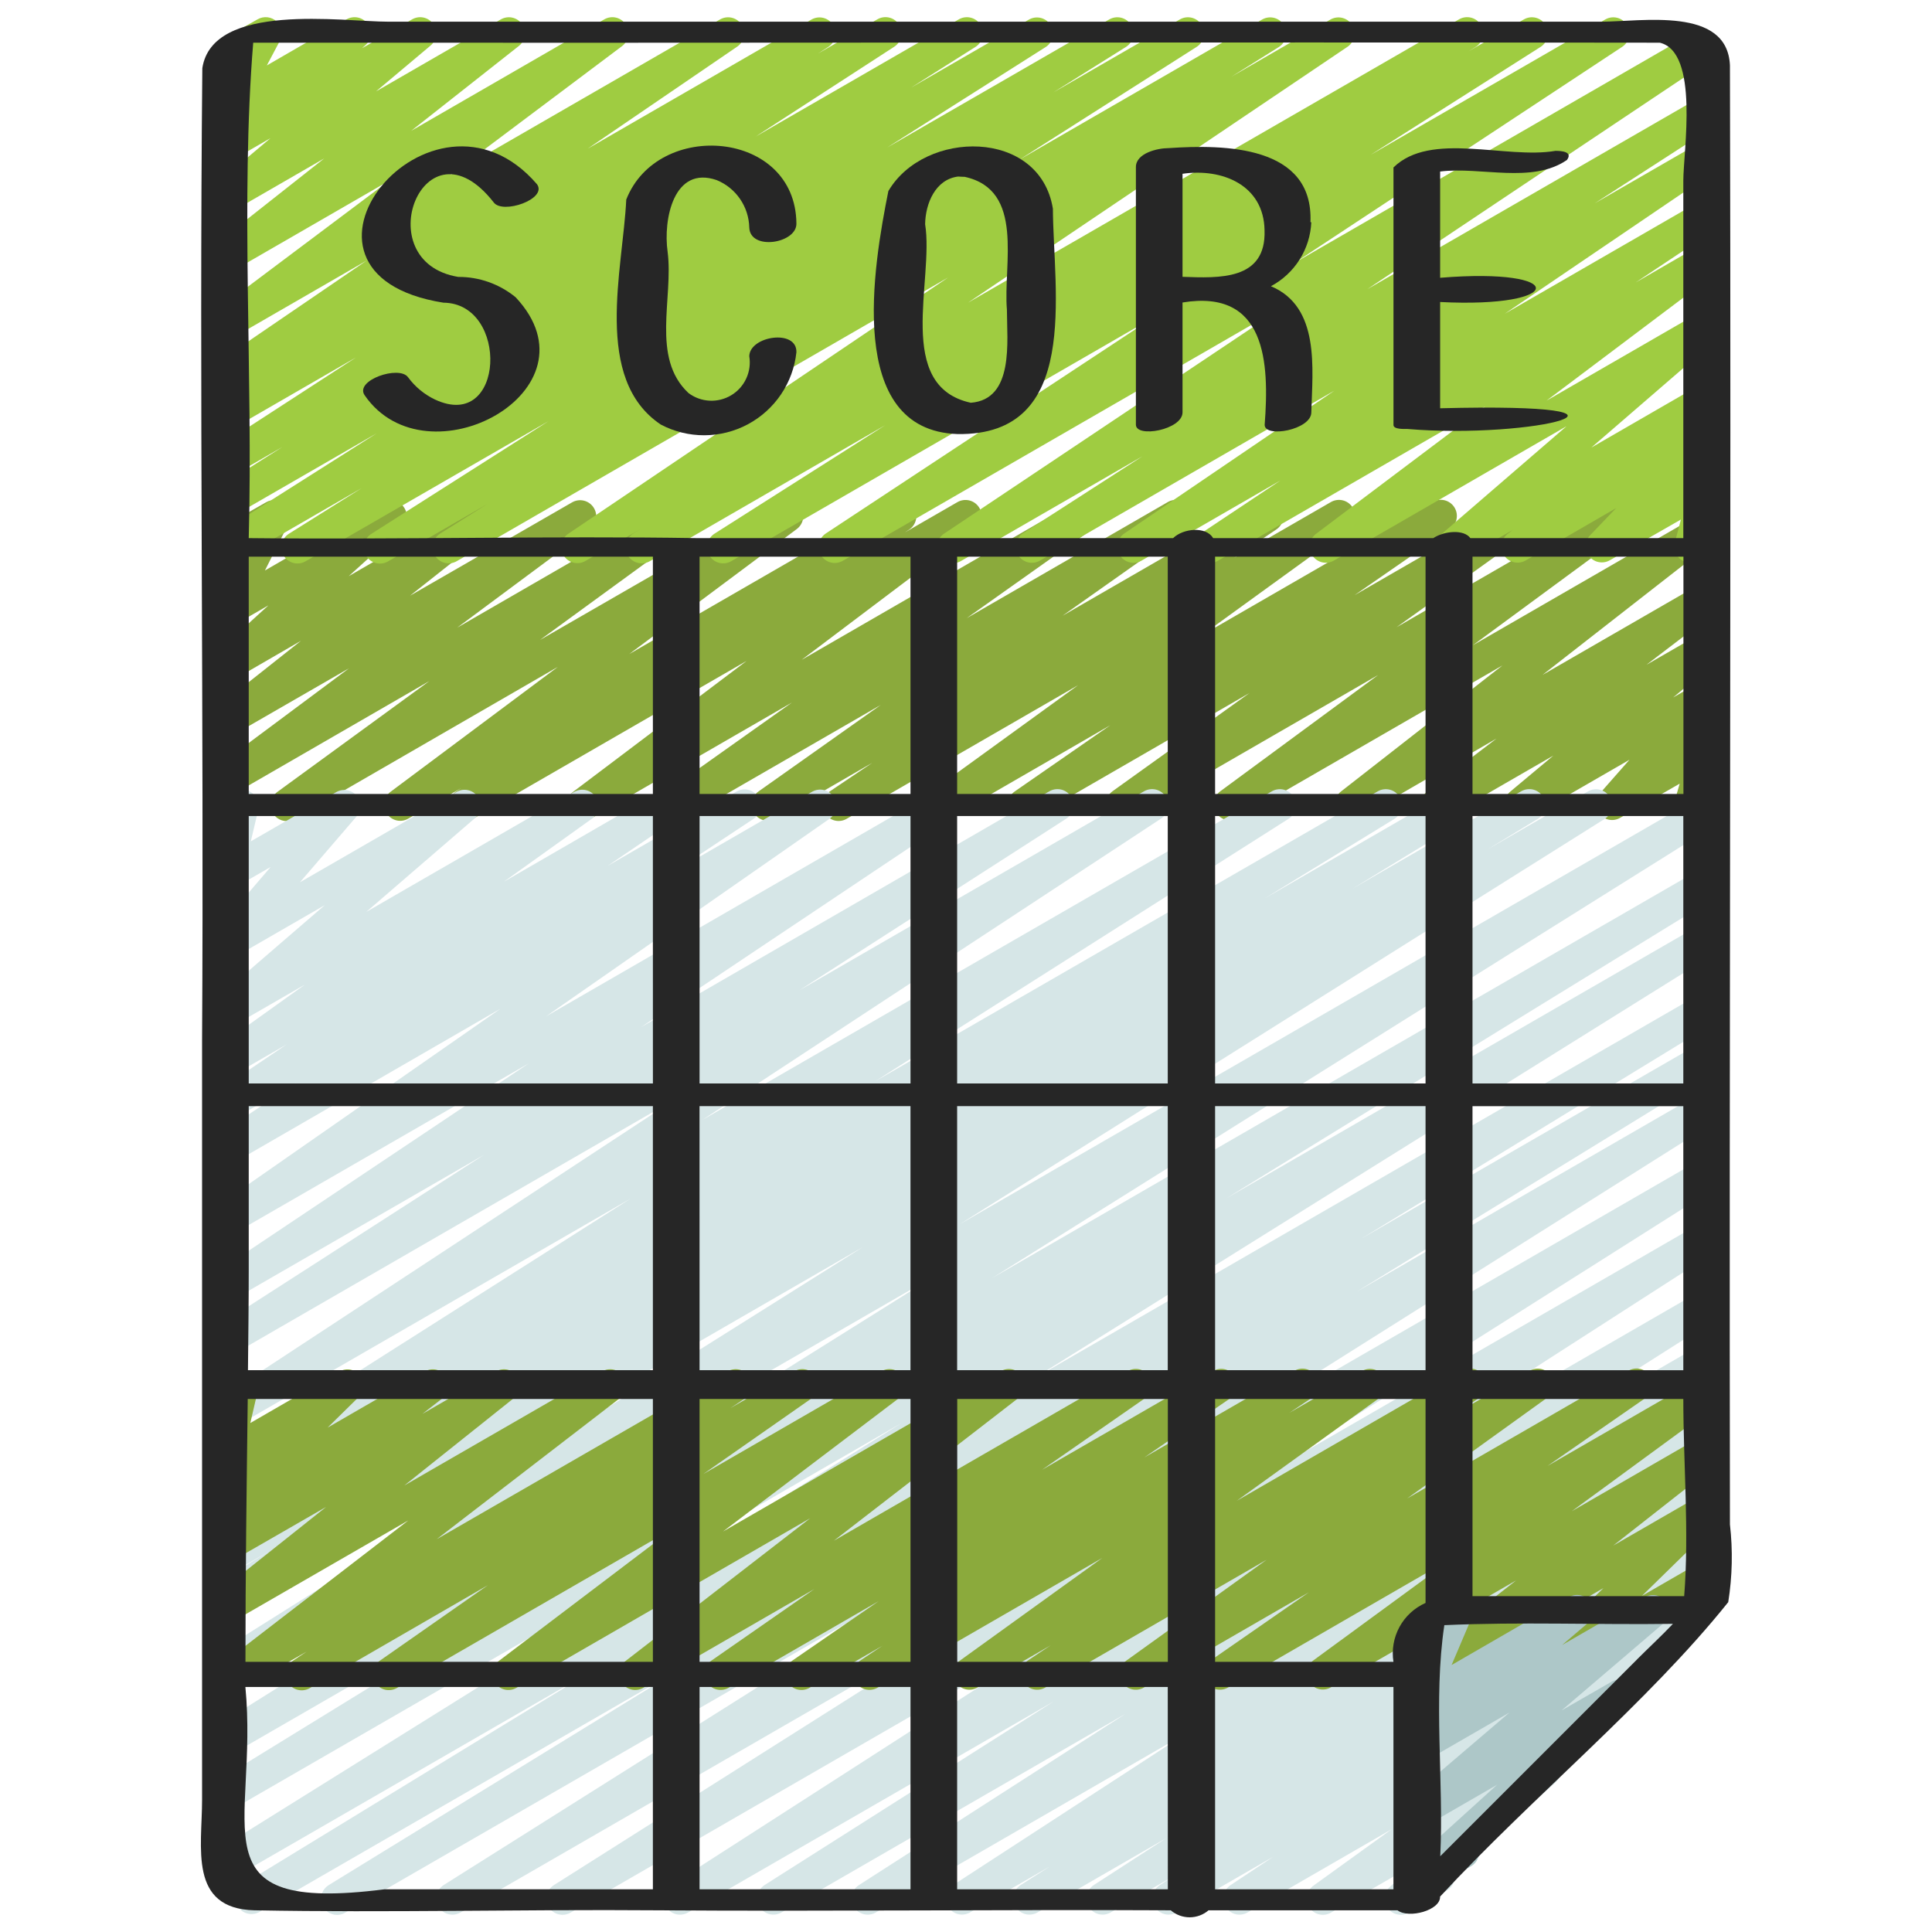 <svg width="160" height="160" viewBox="0 0 160 160" fill="none" xmlns="http://www.w3.org/2000/svg">
<path d="M23.733 68C23.454 67.997 23.183 67.907 22.958 67.743C22.733 67.578 22.566 67.347 22.479 67.082C22.392 66.817 22.39 66.532 22.474 66.266C22.558 66 22.723 65.767 22.946 65.6L35.554 56.405L19.397 65.739C19.102 65.91 18.753 65.962 18.421 65.884C18.089 65.806 17.8 65.604 17.613 65.319C17.425 65.034 17.354 64.689 17.413 64.353C17.473 64.017 17.659 63.718 17.933 63.515L28.903 55.347L19.405 60.819C19.113 60.987 18.768 61.038 18.44 60.962C18.111 60.887 17.824 60.69 17.635 60.41C17.446 60.131 17.37 59.791 17.422 59.458C17.474 59.125 17.649 58.825 17.914 58.616L24.927 53.067L19.399 56.267C19.116 56.423 18.785 56.47 18.469 56.4C18.152 56.33 17.872 56.148 17.681 55.886C17.49 55.625 17.4 55.303 17.429 54.98C17.457 54.658 17.602 54.357 17.837 54.133L22.231 50.133L19.394 51.768C19.146 51.915 18.856 51.977 18.57 51.945C18.283 51.913 18.014 51.789 17.804 51.592C17.593 51.395 17.453 51.134 17.403 50.85C17.353 50.566 17.397 50.273 17.527 50.016L19.605 45.888C19.359 45.899 19.116 45.843 18.9 45.725C18.684 45.609 18.503 45.435 18.378 45.224C18.29 45.072 18.233 44.905 18.21 44.731C18.187 44.557 18.198 44.38 18.244 44.211C18.289 44.041 18.367 43.882 18.474 43.743C18.581 43.604 18.714 43.487 18.866 43.4L22.034 41.6C22.283 41.453 22.573 41.39 22.86 41.422C23.147 41.453 23.416 41.577 23.627 41.775C23.838 41.973 23.978 42.234 24.028 42.519C24.077 42.804 24.032 43.097 23.901 43.355L21.941 47.245L31.711 41.6C31.995 41.444 32.326 41.396 32.642 41.466C32.959 41.536 33.238 41.719 33.43 41.98C33.621 42.242 33.711 42.563 33.682 42.886C33.654 43.209 33.508 43.51 33.274 43.733L28.882 47.715L39.49 41.581C39.782 41.417 40.124 41.369 40.45 41.446C40.775 41.522 41.06 41.719 41.248 41.995C41.435 42.272 41.512 42.61 41.462 42.94C41.413 43.271 41.241 43.571 40.981 43.781L33.959 49.333L47.383 41.6C47.678 41.432 48.025 41.383 48.355 41.463C48.684 41.542 48.971 41.744 49.157 42.027C49.343 42.31 49.414 42.653 49.356 42.987C49.298 43.321 49.115 43.62 48.845 43.824L37.866 51.979L55.871 41.579C56.167 41.406 56.518 41.354 56.851 41.433C57.184 41.512 57.474 41.716 57.661 42.003C57.847 42.29 57.917 42.637 57.854 42.974C57.792 43.31 57.602 43.61 57.325 43.811L44.725 52.997L64.533 41.584C64.827 41.418 65.173 41.37 65.501 41.449C65.83 41.528 66.116 41.729 66.302 42.011C66.487 42.293 66.559 42.635 66.503 42.968C66.446 43.301 66.265 43.6 65.997 43.805L52.114 54.165L73.909 41.584C74.208 41.419 74.56 41.375 74.891 41.461C75.222 41.548 75.506 41.758 75.687 42.049C75.867 42.34 75.928 42.689 75.858 43.023C75.789 43.358 75.593 43.653 75.311 43.848L74.941 44.093L79.295 41.581C79.589 41.413 79.936 41.363 80.266 41.441C80.595 41.519 80.883 41.72 81.07 42.002C81.257 42.284 81.329 42.627 81.273 42.961C81.216 43.295 81.034 43.595 80.765 43.8L66.394 54.643L89.023 41.576C89.32 41.405 89.672 41.354 90.005 41.435C90.338 41.517 90.627 41.723 90.812 42.011C90.997 42.3 91.064 42.649 90.998 42.985C90.933 43.322 90.74 43.62 90.461 43.819L80.061 51.192L96.719 41.576C97.016 41.405 97.368 41.354 97.701 41.435C98.034 41.517 98.323 41.723 98.508 42.011C98.693 42.3 98.76 42.649 98.694 42.985C98.629 43.322 98.436 43.62 98.157 43.819L87.999 50.992L104.309 41.576C104.607 41.41 104.958 41.366 105.289 41.452C105.62 41.537 105.905 41.746 106.086 42.036C106.267 42.326 106.329 42.674 106.261 43.008C106.193 43.343 105.999 43.639 105.719 43.835L102.197 46.208L110.223 41.576C110.519 41.406 110.869 41.356 111.201 41.436C111.532 41.517 111.821 41.721 112.006 42.007C112.192 42.294 112.26 42.64 112.198 42.976C112.136 43.311 111.947 43.61 111.671 43.811L99.527 52.611L118.647 41.573C118.945 41.4 119.299 41.349 119.634 41.43C119.969 41.512 120.26 41.721 120.444 42.012C120.629 42.303 120.693 42.655 120.624 42.992C120.555 43.33 120.358 43.628 120.074 43.824L112.175 49.293L125.554 41.573C125.85 41.406 126.199 41.358 126.529 41.44C126.86 41.521 127.146 41.726 127.331 42.011C127.515 42.297 127.583 42.643 127.521 42.977C127.459 43.312 127.271 43.61 126.997 43.811L115.658 51.944L133.623 41.571C133.918 41.405 134.265 41.358 134.593 41.439C134.921 41.519 135.206 41.721 135.391 42.004C135.576 42.287 135.647 42.629 135.589 42.962C135.531 43.295 135.349 43.593 135.079 43.797L121.983 53.435L139.637 43.245C139.929 43.076 140.275 43.024 140.604 43.1C140.933 43.175 141.221 43.373 141.41 43.653C141.599 43.933 141.675 44.275 141.622 44.608C141.569 44.942 141.391 45.243 141.125 45.451L127.749 55.891L140.599 48.475C140.893 48.309 141.238 48.26 141.565 48.338C141.893 48.416 142.179 48.615 142.366 48.896C142.552 49.176 142.626 49.517 142.572 49.849C142.518 50.182 142.34 50.481 142.074 50.688L136.351 55.056L140.618 52.595C140.907 52.426 141.249 52.372 141.575 52.444C141.902 52.516 142.19 52.707 142.381 52.981C142.573 53.255 142.655 53.591 142.611 53.922C142.567 54.254 142.4 54.556 142.143 54.771L138.565 57.76L140.631 56.568C140.905 56.409 141.226 56.353 141.538 56.41C141.849 56.466 142.13 56.631 142.331 56.876C142.531 57.12 142.639 57.428 142.633 57.745C142.628 58.061 142.51 58.365 142.301 58.603L139.853 61.384L140.653 60.928C140.883 60.795 141.148 60.734 141.414 60.753C141.679 60.772 141.933 60.869 142.143 61.034C142.352 61.198 142.507 61.422 142.589 61.675C142.67 61.928 142.674 62.2 142.599 62.456L141.959 64.64C142.169 64.752 142.346 64.917 142.47 65.12C142.594 65.323 142.662 65.555 142.666 65.793C142.671 66.03 142.611 66.265 142.495 66.472C142.378 66.679 142.208 66.851 142.002 66.971L140.669 67.741C140.438 67.874 140.174 67.934 139.908 67.915C139.643 67.895 139.39 67.797 139.181 67.633C138.972 67.469 138.817 67.246 138.736 66.993C138.655 66.74 138.651 66.469 138.725 66.213L139.106 64.899L134.167 67.733C133.894 67.89 133.574 67.945 133.264 67.888C132.953 67.832 132.673 67.667 132.473 67.423C132.273 67.18 132.166 66.873 132.17 66.558C132.175 66.243 132.291 65.939 132.498 65.701L134.946 62.92L126.594 67.739C126.305 67.907 125.964 67.961 125.637 67.889C125.31 67.818 125.023 67.626 124.831 67.352C124.639 67.078 124.557 66.742 124.601 66.411C124.645 66.079 124.812 65.777 125.069 65.563L128.642 62.576L119.687 67.744C119.394 67.913 119.047 67.965 118.718 67.888C118.388 67.811 118.1 67.611 117.911 67.33C117.723 67.048 117.65 66.705 117.705 66.371C117.761 66.037 117.941 65.737 118.21 65.531L123.933 61.165L112.533 67.76C112.241 67.926 111.896 67.975 111.569 67.898C111.242 67.822 110.956 67.624 110.769 67.345C110.581 67.067 110.505 66.727 110.557 66.395C110.609 66.063 110.784 65.763 111.047 65.555L124.426 55.109L102.503 67.765C102.209 67.93 101.862 67.978 101.534 67.897C101.206 67.817 100.921 67.615 100.736 67.332C100.551 67.049 100.48 66.707 100.538 66.374C100.596 66.041 100.778 65.742 101.047 65.539L114.133 55.901L93.57 67.771C93.274 67.938 92.925 67.986 92.595 67.904C92.264 67.823 91.978 67.618 91.793 67.332C91.609 67.046 91.541 66.701 91.603 66.367C91.665 66.032 91.853 65.734 92.127 65.533L103.474 57.395L85.493 67.776C85.194 67.957 84.837 68.015 84.497 67.935C84.157 67.856 83.861 67.647 83.674 67.352C83.487 67.057 83.423 66.701 83.496 66.359C83.568 66.017 83.772 65.718 84.063 65.525L91.949 60.061L78.586 67.781C78.29 67.951 77.94 68.001 77.609 67.921C77.277 67.841 76.989 67.636 76.803 67.35C76.618 67.064 76.549 66.717 76.611 66.382C76.674 66.046 76.862 65.747 77.138 65.547L89.279 56.747L70.157 67.787C70.008 67.879 69.843 67.942 69.67 67.971C69.498 68 69.321 67.995 69.15 67.955C68.806 67.876 68.507 67.662 68.319 67.363C68.132 67.063 68.071 66.701 68.151 66.356C68.23 66.011 68.444 65.713 68.743 65.525L72.247 63.168L64.247 67.792C63.95 67.963 63.599 68.013 63.266 67.932C62.933 67.851 62.644 67.645 62.459 67.356C62.274 67.068 62.207 66.719 62.273 66.382C62.338 66.046 62.53 65.748 62.81 65.549L72.943 58.379L56.623 67.797C56.326 67.969 55.975 68.019 55.642 67.938C55.309 67.857 55.02 67.65 54.835 67.362C54.65 67.073 54.583 66.724 54.648 66.388C54.714 66.051 54.906 65.753 55.186 65.555L65.586 58.181L48.922 67.803C48.628 67.971 48.281 68.021 47.952 67.943C47.622 67.865 47.335 67.664 47.148 67.382C46.961 67.1 46.888 66.757 46.945 66.423C47.001 66.089 47.183 65.789 47.453 65.584L61.829 54.736L39.189 67.803C38.889 67.977 38.532 68.027 38.196 67.942C37.859 67.858 37.569 67.646 37.386 67.351C37.204 67.056 37.143 66.701 37.218 66.362C37.292 66.023 37.496 65.727 37.786 65.536L38.189 65.269L33.797 67.803C33.503 67.969 33.156 68.017 32.828 67.938C32.5 67.858 32.214 67.657 32.028 67.375C31.842 67.093 31.77 66.751 31.827 66.418C31.883 66.085 32.064 65.786 32.333 65.581L46.199 55.229L24.413 67.819C24.207 67.94 23.972 68.003 23.733 68Z" fill="#8BAA3C"/>
<path d="M27.919 158.587C27.629 158.587 27.346 158.492 27.115 158.317C26.883 158.142 26.715 157.896 26.636 157.616C26.557 157.337 26.571 157.039 26.677 156.769C26.782 156.498 26.973 156.269 27.221 156.117L56.821 137.933L21.471 158.347C21.168 158.514 20.812 158.557 20.478 158.467C20.143 158.376 19.857 158.159 19.68 157.861C19.503 157.564 19.449 157.209 19.529 156.872C19.609 156.535 19.817 156.242 20.109 156.056L49.343 138.189L19.413 155.467C19.11 155.633 18.755 155.676 18.422 155.586C18.089 155.496 17.803 155.28 17.626 154.984C17.448 154.688 17.393 154.335 17.47 153.999C17.548 153.663 17.753 153.37 18.042 153.181L74.637 117.867L19.413 149.747C19.11 149.906 18.759 149.943 18.43 149.851C18.101 149.758 17.82 149.543 17.645 149.249C17.471 148.956 17.415 148.606 17.491 148.273C17.566 147.94 17.766 147.648 18.05 147.459L58.399 122.643L19.413 145.157C19.11 145.332 18.751 145.381 18.413 145.293C18.074 145.205 17.784 144.988 17.604 144.689C17.424 144.389 17.369 144.031 17.45 143.691C17.532 143.352 17.743 143.057 18.039 142.872L77.831 105.416L19.413 139.144C19.111 139.307 18.758 139.348 18.427 139.258C18.096 139.168 17.812 138.953 17.635 138.659C17.458 138.365 17.401 138.014 17.477 137.679C17.552 137.344 17.754 137.051 18.039 136.861L71.487 103.261L19.413 133.333C19.109 133.498 18.754 133.539 18.421 133.447C18.088 133.355 17.804 133.138 17.628 132.841C17.452 132.544 17.399 132.19 17.478 131.854C17.558 131.518 17.765 131.226 18.055 131.04L22.242 128.499L19.413 130.133C19.11 130.295 18.756 130.334 18.426 130.242C18.095 130.149 17.813 129.933 17.638 129.638C17.462 129.343 17.408 128.991 17.485 128.657C17.562 128.323 17.766 128.031 18.053 127.843L27.437 122.112L19.413 126.728C19.11 126.887 18.759 126.924 18.43 126.832C18.101 126.739 17.82 126.524 17.645 126.231C17.471 125.937 17.415 125.588 17.491 125.255C17.566 124.921 17.766 124.63 18.05 124.44L28.783 117.853L19.413 123.264C19.111 123.436 18.753 123.484 18.417 123.397C18.08 123.31 17.791 123.095 17.611 122.797C17.431 122.5 17.374 122.144 17.452 121.805C17.531 121.466 17.739 121.172 18.031 120.984L52.226 99.259L19.426 118.192C19.126 118.355 18.776 118.397 18.446 118.309C18.116 118.222 17.833 118.011 17.654 117.72C17.475 117.43 17.414 117.082 17.484 116.748C17.553 116.414 17.748 116.12 18.029 115.925L55.981 90.995L19.413 112.107C19.112 112.272 18.759 112.315 18.427 112.227C18.095 112.138 17.81 111.925 17.632 111.632C17.453 111.339 17.394 110.988 17.468 110.653C17.541 110.318 17.741 110.024 18.026 109.832L40.098 95.632L19.413 107.576C19.113 107.754 18.755 107.808 18.416 107.725C18.077 107.642 17.784 107.43 17.599 107.134C17.415 106.837 17.355 106.481 17.43 106.14C17.506 105.799 17.712 105.502 18.005 105.312L43.791 88.064L19.413 102.133C19.115 102.304 18.763 102.354 18.43 102.271C18.097 102.189 17.808 101.982 17.624 101.692C17.44 101.403 17.374 101.053 17.441 100.717C17.508 100.38 17.702 100.082 17.983 99.885L41.45 83.536L19.413 96.267C19.113 96.441 18.756 96.491 18.42 96.406C18.083 96.322 17.793 96.11 17.61 95.815C17.427 95.52 17.367 95.165 17.442 94.826C17.517 94.487 17.72 94.191 18.01 94L24.581 89.651L19.413 92.627C19.114 92.79 18.765 92.833 18.436 92.748C18.106 92.662 17.823 92.454 17.642 92.165C17.461 91.877 17.398 91.531 17.464 91.197C17.531 90.863 17.722 90.568 17.999 90.371L23.733 86.499L19.423 88.981C19.127 89.149 18.778 89.196 18.448 89.115C18.118 89.034 17.831 88.829 17.647 88.543C17.462 88.257 17.394 87.912 17.456 87.577C17.518 87.243 17.706 86.945 17.981 86.744L25.258 81.536L19.413 84.904C19.125 85.07 18.786 85.122 18.462 85.051C18.138 84.98 17.852 84.791 17.66 84.52C17.468 84.249 17.384 83.917 17.424 83.587C17.464 83.258 17.625 82.955 17.877 82.739L26.898 74.96L19.413 79.28C19.141 79.436 18.822 79.49 18.514 79.435C18.205 79.379 17.926 79.217 17.726 78.976C17.525 78.735 17.416 78.431 17.417 78.117C17.418 77.804 17.53 77.501 17.733 77.261L22.418 71.797L19.413 73.531C19.187 73.66 18.929 73.721 18.669 73.706C18.41 73.691 18.16 73.6 17.952 73.444C17.743 73.289 17.584 73.076 17.495 72.832C17.406 72.587 17.39 72.322 17.45 72.069L18.25 68.747C17.978 68.636 17.751 68.437 17.607 68.181C17.431 67.876 17.383 67.513 17.474 67.172C17.565 66.831 17.788 66.54 18.093 66.363L19.426 65.592C19.651 65.461 19.91 65.4 20.17 65.415C20.43 65.43 20.68 65.52 20.89 65.676C21.099 65.831 21.258 66.045 21.347 66.289C21.436 66.534 21.451 66.8 21.391 67.053L20.77 69.677L27.845 65.6C28.117 65.443 28.436 65.387 28.746 65.442C29.056 65.497 29.336 65.66 29.537 65.902C29.738 66.144 29.847 66.449 29.845 66.764C29.843 67.079 29.729 67.382 29.525 67.621L24.839 73.067L37.815 65.579C38.103 65.416 38.44 65.366 38.762 65.438C39.084 65.509 39.368 65.698 39.559 65.967C39.75 66.236 39.835 66.566 39.796 66.894C39.758 67.222 39.599 67.524 39.351 67.741L30.333 75.52L47.565 65.573C47.861 65.406 48.21 65.358 48.54 65.439C48.87 65.521 49.157 65.726 49.341 66.011C49.526 66.297 49.594 66.643 49.532 66.977C49.47 67.312 49.282 67.61 49.007 67.811L41.725 73.024L54.634 65.557C54.933 65.38 55.29 65.327 55.628 65.409C55.966 65.491 56.259 65.701 56.443 65.996C56.628 66.291 56.69 66.646 56.617 66.986C56.543 67.326 56.34 67.624 56.05 67.816L50.322 71.707L60.959 65.573C61.108 65.481 61.274 65.419 61.447 65.391C61.619 65.362 61.796 65.368 61.967 65.408C62.137 65.448 62.298 65.522 62.44 65.624C62.582 65.726 62.703 65.855 62.795 66.004C62.888 66.153 62.95 66.318 62.978 66.491C63.006 66.664 63 66.841 62.96 67.011C62.92 67.182 62.847 67.343 62.745 67.485C62.643 67.627 62.514 67.748 62.365 67.84L55.821 72.173L67.258 65.568C67.556 65.397 67.908 65.348 68.241 65.43C68.574 65.512 68.863 65.719 69.047 66.009C69.231 66.299 69.296 66.648 69.229 66.984C69.162 67.321 68.968 67.619 68.687 67.816L45.221 84.171L77.453 65.563C77.753 65.384 78.111 65.331 78.45 65.413C78.788 65.496 79.082 65.709 79.266 66.005C79.45 66.301 79.511 66.658 79.435 66.998C79.359 67.339 79.153 67.636 78.861 67.827L53.087 85.067L86.877 65.547C87.179 65.362 87.541 65.306 87.885 65.389C88.229 65.472 88.526 65.689 88.71 65.991C88.894 66.293 88.951 66.655 88.868 66.999C88.784 67.343 88.568 67.64 88.266 67.824L66.194 82.019L94.727 65.541C95.028 65.361 95.388 65.307 95.728 65.39C96.069 65.473 96.363 65.687 96.547 65.985C96.731 66.283 96.79 66.642 96.712 66.984C96.633 67.326 96.423 67.623 96.127 67.811L58.165 92.749L105.301 65.549C105.603 65.366 105.966 65.31 106.31 65.394C106.653 65.478 106.949 65.695 107.133 65.997C107.316 66.3 107.372 66.662 107.288 67.006C107.204 67.35 106.987 67.646 106.685 67.829L72.485 89.544L114.085 65.544C114.388 65.363 114.752 65.31 115.095 65.397C115.437 65.483 115.732 65.703 115.913 66.007C116.094 66.31 116.147 66.674 116.06 67.016C115.973 67.359 115.754 67.653 115.45 67.835L104.743 74.4L120.09 65.539C120.394 65.358 120.758 65.305 121.1 65.393C121.27 65.436 121.43 65.512 121.57 65.617C121.71 65.722 121.829 65.853 121.918 66.004C122.008 66.154 122.066 66.321 122.091 66.495C122.117 66.668 122.107 66.844 122.064 67.014C122.021 67.184 121.945 67.344 121.84 67.484C121.735 67.624 121.603 67.742 121.453 67.832L112.023 73.589L125.97 65.536C126.275 65.356 126.638 65.303 126.981 65.391C127.324 65.479 127.618 65.699 127.798 66.004C127.978 66.308 128.03 66.672 127.943 67.015C127.855 67.358 127.635 67.651 127.33 67.832L123.186 70.347L131.525 65.531C131.827 65.361 132.183 65.316 132.518 65.405C132.852 65.493 133.14 65.709 133.318 66.005C133.497 66.302 133.554 66.656 133.476 66.994C133.398 67.331 133.191 67.625 132.901 67.813L79.466 101.395L140.586 66.107C140.888 65.943 141.241 65.902 141.572 65.993C141.903 66.083 142.187 66.297 142.364 66.592C142.541 66.886 142.597 67.237 142.522 67.572C142.447 67.906 142.245 68.199 141.959 68.389L82.178 105.837L140.578 72.117C140.88 71.958 141.232 71.921 141.561 72.013C141.89 72.106 142.17 72.321 142.345 72.615C142.52 72.908 142.576 73.257 142.5 73.591C142.425 73.924 142.225 74.215 141.941 74.405L101.567 99.237L140.591 76.709C140.893 76.55 141.244 76.513 141.572 76.604C141.9 76.696 142.181 76.91 142.356 77.202C142.532 77.494 142.589 77.843 142.515 78.176C142.442 78.508 142.244 78.8 141.962 78.992L85.351 114.323L140.594 82.429C140.898 82.256 141.257 82.209 141.595 82.299C141.933 82.388 142.223 82.607 142.401 82.908C142.579 83.208 142.632 83.567 142.549 83.906C142.465 84.246 142.252 84.539 141.954 84.723L112.725 102.589L140.594 86.504C140.896 86.345 141.248 86.307 141.577 86.4C141.906 86.493 142.186 86.708 142.361 87.001C142.536 87.295 142.592 87.644 142.516 87.977C142.441 88.31 142.241 88.602 141.957 88.792L112.33 106.987L140.597 90.667C140.899 90.497 141.255 90.452 141.59 90.541C141.924 90.629 142.212 90.845 142.39 91.141C142.569 91.438 142.626 91.793 142.548 92.13C142.47 92.467 142.263 92.761 141.973 92.949L96.282 121.749L140.597 96.16C140.898 95.994 141.252 95.951 141.585 96.04C141.917 96.13 142.202 96.344 142.38 96.638C142.558 96.933 142.616 97.285 142.54 97.621C142.465 97.956 142.262 98.25 141.975 98.44L102.541 123.403L140.599 101.432C140.901 101.255 141.26 101.204 141.599 101.289C141.938 101.375 142.23 101.59 142.412 101.889C142.594 102.188 142.651 102.546 142.572 102.886C142.492 103.227 142.282 103.522 141.986 103.709L103.637 128.379L140.602 107.045C140.903 106.886 141.253 106.848 141.581 106.939C141.909 107.03 142.189 107.243 142.366 107.534C142.542 107.825 142.6 108.172 142.528 108.505C142.457 108.837 142.261 109.13 141.981 109.323L118.061 124.523L140.602 111.512C140.903 111.346 141.256 111.303 141.588 111.392C141.919 111.48 142.204 111.693 142.383 111.986C142.562 112.279 142.62 112.63 142.547 112.965C142.474 113.301 142.274 113.595 141.989 113.787L119.858 128L140.605 116.027C140.905 115.866 141.255 115.825 141.583 115.914C141.912 116.003 142.194 116.214 142.372 116.504C142.55 116.794 142.61 117.141 142.54 117.475C142.471 117.808 142.276 118.102 141.997 118.296L122.447 131.013L140.607 120.531C140.909 120.365 141.263 120.322 141.595 120.411C141.928 120.5 142.213 120.714 142.391 121.009C142.569 121.303 142.626 121.655 142.551 121.991C142.475 122.327 142.273 122.621 141.986 122.811L139.533 124.368L140.599 123.749C140.901 123.578 141.257 123.53 141.592 123.617C141.928 123.703 142.216 123.917 142.397 124.213C142.577 124.509 142.636 124.863 142.56 125.201C142.484 125.539 142.279 125.834 141.989 126.024L135.933 129.947L140.602 127.251C140.902 127.088 141.254 127.046 141.584 127.135C141.914 127.223 142.197 127.435 142.376 127.727C142.554 128.018 142.613 128.367 142.542 128.701C142.47 129.036 142.273 129.329 141.991 129.523L140.735 130.323C141.041 130.187 141.387 130.172 141.704 130.28C142.02 130.387 142.285 130.61 142.445 130.904C142.605 131.198 142.649 131.541 142.568 131.865C142.487 132.19 142.287 132.472 142.007 132.656L137.175 135.856C137.427 135.825 137.682 135.865 137.912 135.97C138.142 136.076 138.338 136.243 138.479 136.453C138.665 136.74 138.734 137.088 138.671 137.424C138.607 137.759 138.418 138.058 138.141 138.259L128.303 145.352C128.531 145.42 128.736 145.547 128.898 145.721C129.06 145.895 129.172 146.109 129.224 146.341C129.275 146.573 129.264 146.815 129.191 147.041C129.117 147.267 128.985 147.469 128.807 147.627L120.429 155.077C120.504 155.361 120.485 155.661 120.372 155.932C120.26 156.203 120.061 156.429 119.807 156.576L116.666 158.4C116.38 158.562 116.045 158.614 115.723 158.544C115.402 158.474 115.118 158.288 114.926 158.022C114.733 157.755 114.646 157.427 114.681 157.1C114.716 156.773 114.87 156.471 115.114 156.251L117.277 154.328L110.218 158.4C109.922 158.57 109.572 158.62 109.241 158.539C108.909 158.459 108.621 158.255 108.435 157.969C108.25 157.682 108.181 157.336 108.243 157C108.306 156.665 108.494 156.366 108.77 156.165L115.242 151.496L103.285 158.4C102.986 158.563 102.636 158.606 102.306 158.519C101.977 158.432 101.693 158.223 101.513 157.933C101.334 157.644 101.271 157.297 101.339 156.963C101.407 156.629 101.601 156.334 101.879 156.139L105.447 153.765L97.415 158.4C97.115 158.563 96.764 158.604 96.433 158.516C96.103 158.427 95.82 158.215 95.642 157.924C95.463 157.632 95.404 157.283 95.475 156.949C95.547 156.615 95.744 156.321 96.026 156.128L97.135 155.408L91.949 158.4C91.648 158.563 91.297 158.604 90.967 158.516C90.637 158.427 90.353 158.215 90.175 157.924C89.997 157.632 89.937 157.283 90.009 156.949C90.08 156.615 90.277 156.321 90.559 156.128L96.602 152.216L85.887 158.4C85.586 158.563 85.234 158.604 84.904 158.515C84.573 158.425 84.29 158.212 84.112 157.919C83.934 157.626 83.876 157.277 83.95 156.942C84.023 156.608 84.222 156.314 84.506 156.123L86.965 154.56L80.298 158.4C79.998 158.561 79.648 158.601 79.32 158.512C78.991 158.423 78.709 158.212 78.531 157.922C78.353 157.632 78.293 157.285 78.362 156.952C78.432 156.619 78.627 156.325 78.906 156.131L98.463 143.408L72.503 158.4C72.203 158.565 71.85 158.608 71.518 158.52C71.186 158.432 70.901 158.219 70.722 157.926C70.544 157.632 70.485 157.282 70.558 156.946C70.632 156.611 70.832 156.317 71.117 156.125L93.223 141.925L64.685 158.4C64.384 158.563 64.031 158.604 63.701 158.515C63.37 158.425 63.087 158.212 62.909 157.919C62.732 157.626 62.674 157.277 62.747 156.942C62.82 156.608 63.02 156.314 63.303 156.123L87.271 140.901L56.954 158.4C56.653 158.565 56.3 158.608 55.968 158.52C55.637 158.432 55.352 158.219 55.173 157.926C54.994 157.632 54.936 157.282 55.009 156.946C55.083 156.611 55.282 156.317 55.567 156.125L93.887 131.475L47.247 158.4C46.946 158.572 46.588 158.62 46.252 158.533C45.915 158.446 45.626 158.231 45.445 157.933C45.265 157.636 45.208 157.28 45.287 156.941C45.365 156.602 45.573 156.308 45.866 156.12L85.311 131.152L38.109 158.4C37.807 158.566 37.453 158.609 37.121 158.519C36.788 158.43 36.503 158.216 36.325 157.921C36.147 157.627 36.09 157.275 36.165 156.939C36.241 156.604 36.443 156.31 36.73 156.12L82.431 127.32L28.586 158.4C28.384 158.52 28.154 158.584 27.919 158.587Z" fill="#D6E6E7"/>
<path d="M18.784 46.667C18.495 46.666 18.215 46.573 17.984 46.399C17.753 46.226 17.585 45.983 17.504 45.705C17.424 45.428 17.435 45.132 17.537 44.862C17.639 44.592 17.826 44.363 18.069 44.208L31.2 35.883L19.413 42.683C19.111 42.865 18.748 42.92 18.404 42.836C18.061 42.751 17.765 42.533 17.583 42.231C17.4 41.928 17.345 41.565 17.43 41.222C17.514 40.878 17.732 40.583 18.035 40.4L23.389 37.016L19.413 39.309C19.113 39.477 18.759 39.522 18.426 39.435C18.093 39.348 17.806 39.136 17.626 38.842C17.446 38.548 17.387 38.196 17.46 37.86C17.534 37.524 17.735 37.229 18.021 37.037L29.488 29.597L19.413 35.413C19.113 35.574 18.762 35.614 18.433 35.524C18.104 35.434 17.822 35.222 17.645 34.931C17.468 34.64 17.409 34.291 17.48 33.958C17.552 33.625 17.748 33.332 18.029 33.139L19.227 32.371C18.921 32.49 18.582 32.493 18.275 32.378C17.967 32.263 17.713 32.039 17.56 31.749C17.408 31.458 17.368 31.122 17.448 30.803C17.528 30.485 17.723 30.208 17.995 30.024L30.365 21.579L19.413 27.901C19.119 28.071 18.771 28.122 18.44 28.044C18.11 27.966 17.821 27.765 17.634 27.481C17.447 27.198 17.375 26.853 17.433 26.518C17.491 26.184 17.675 25.884 17.947 25.68L32.205 14.981L19.413 22.365C19.122 22.529 18.779 22.578 18.454 22.501C18.128 22.424 17.843 22.228 17.656 21.951C17.468 21.674 17.392 21.337 17.441 21.006C17.49 20.675 17.662 20.375 17.923 20.165L26.843 13.125L19.413 17.413C19.125 17.578 18.785 17.629 18.461 17.557C18.137 17.484 17.851 17.294 17.66 17.022C17.47 16.75 17.387 16.416 17.429 16.087C17.471 15.757 17.635 15.455 17.888 15.24L22.4 11.443L19.413 13.165C19.126 13.332 18.787 13.386 18.462 13.317C18.138 13.247 17.851 13.059 17.657 12.789C17.464 12.518 17.379 12.186 17.418 11.856C17.457 11.526 17.618 11.223 17.869 11.005L18.779 10.205C18.602 10.213 18.427 10.183 18.262 10.119C18.098 10.055 17.949 9.957 17.824 9.832C17.614 9.633 17.474 9.371 17.426 9.086C17.378 8.801 17.424 8.507 17.557 8.251L18.821 5.851C18.532 5.839 18.255 5.734 18.032 5.551C17.808 5.368 17.649 5.117 17.581 4.836C17.512 4.555 17.536 4.26 17.649 3.994C17.763 3.728 17.96 3.507 18.211 3.363L21.333 1.6C21.584 1.455 21.875 1.396 22.162 1.431C22.449 1.466 22.717 1.593 22.926 1.794C23.134 1.995 23.271 2.258 23.317 2.544C23.363 2.83 23.314 3.123 23.179 3.379L22.099 5.419L28.704 1.6C28.991 1.436 29.328 1.384 29.651 1.455C29.973 1.525 30.258 1.713 30.45 1.981C30.642 2.25 30.728 2.58 30.691 2.908C30.653 3.236 30.496 3.539 30.248 3.757L29.981 3.995L34.133 1.6C34.422 1.435 34.761 1.384 35.086 1.456C35.41 1.529 35.695 1.72 35.886 1.992C36.077 2.264 36.16 2.597 36.117 2.926C36.075 3.256 35.912 3.558 35.659 3.773L31.141 7.568L41.488 1.6C41.779 1.436 42.122 1.388 42.447 1.464C42.773 1.541 43.058 1.737 43.245 2.014C43.433 2.291 43.51 2.628 43.46 2.959C43.411 3.29 43.239 3.59 42.979 3.8L34.059 10.832L50.059 1.595C50.352 1.43 50.698 1.382 51.025 1.461C51.352 1.541 51.638 1.741 51.824 2.022C52.009 2.303 52.082 2.644 52.026 2.976C51.971 3.309 51.792 3.608 51.525 3.813L37.272 14.512L59.648 1.6C59.946 1.434 60.296 1.389 60.627 1.474C60.957 1.558 61.243 1.766 61.424 2.055C61.606 2.343 61.67 2.691 61.604 3.025C61.537 3.36 61.345 3.656 61.067 3.853L48.683 12.307L67.235 1.6C67.535 1.439 67.886 1.399 68.215 1.489C68.544 1.579 68.826 1.791 69.003 2.082C69.18 2.374 69.239 2.722 69.168 3.055C69.096 3.388 68.9 3.682 68.619 3.875L67.744 4.437L72.661 1.6C72.962 1.425 73.32 1.375 73.657 1.46C73.995 1.545 74.286 1.758 74.468 2.055C74.65 2.352 74.709 2.708 74.632 3.047C74.555 3.387 74.348 3.683 74.056 3.872L62.571 11.315L79.411 1.6C79.713 1.427 80.07 1.38 80.406 1.467C80.743 1.554 81.032 1.769 81.213 2.067C81.393 2.364 81.45 2.72 81.371 3.059C81.293 3.398 81.085 3.692 80.792 3.88L75.459 7.251L85.251 1.6C85.551 1.441 85.902 1.403 86.229 1.494C86.557 1.585 86.838 1.797 87.014 2.088C87.19 2.379 87.249 2.727 87.177 3.059C87.106 3.392 86.91 3.684 86.629 3.877L73.477 12.216L91.88 1.6C92.182 1.431 92.538 1.386 92.873 1.474C93.208 1.563 93.495 1.778 93.674 2.075C93.852 2.371 93.909 2.726 93.831 3.063C93.753 3.401 93.547 3.694 93.256 3.883L87.251 7.643L97.728 1.6C98.029 1.431 98.384 1.386 98.718 1.474C99.052 1.562 99.339 1.776 99.518 2.071C99.697 2.366 99.755 2.719 99.679 3.056C99.604 3.393 99.4 3.687 99.112 3.877L84.445 13.211L104.555 1.6C104.856 1.436 105.21 1.396 105.541 1.486C105.872 1.576 106.155 1.791 106.332 2.085C106.509 2.379 106.566 2.73 106.491 3.065C106.415 3.4 106.214 3.693 105.928 3.883L101.995 6.344L110.213 1.6C110.511 1.44 110.859 1.4 111.186 1.486C111.513 1.573 111.794 1.781 111.974 2.068C112.153 2.355 112.217 2.699 112.152 3.031C112.087 3.363 111.898 3.658 111.624 3.856L80.165 25.067L120.835 1.6C121.137 1.425 121.497 1.377 121.835 1.464C122.173 1.552 122.464 1.769 122.644 2.068C122.824 2.368 122.879 2.726 122.797 3.066C122.716 3.406 122.504 3.7 122.208 3.885L121.627 4.245L126.213 1.6C126.515 1.431 126.87 1.386 127.203 1.474C127.537 1.562 127.824 1.776 128.003 2.071C128.183 2.366 128.24 2.719 128.165 3.056C128.089 3.393 127.886 3.687 127.597 3.877L113.515 12.821L132.963 1.6C133.262 1.435 133.614 1.391 133.944 1.477C134.275 1.564 134.56 1.774 134.74 2.065C134.921 2.356 134.982 2.705 134.912 3.039C134.842 3.374 134.647 3.669 134.365 3.864L107.272 21.731L140.139 2.755C140.439 2.576 140.797 2.523 141.136 2.606C141.474 2.688 141.768 2.9 141.952 3.197C142.136 3.493 142.197 3.85 142.121 4.19C142.045 4.531 141.839 4.828 141.547 5.019L113.232 23.952L140.595 8.165C140.895 8.006 141.244 7.968 141.572 8.058C141.899 8.148 142.18 8.359 142.357 8.649C142.534 8.939 142.593 9.285 142.524 9.618C142.454 9.95 142.26 10.243 141.981 10.437L132.072 16.837L140.605 11.915C140.904 11.747 141.256 11.7 141.587 11.784C141.919 11.869 142.206 12.078 142.388 12.368C142.57 12.658 142.634 13.007 142.565 13.343C142.497 13.678 142.302 13.975 142.021 14.171L124.619 25.984L140.619 16.752C140.919 16.574 141.277 16.52 141.616 16.603C141.954 16.686 142.248 16.898 142.432 17.194C142.616 17.49 142.677 17.847 142.601 18.188C142.525 18.528 142.319 18.826 142.027 19.016L135.467 23.389L140.627 20.408C140.921 20.239 141.268 20.189 141.597 20.267C141.927 20.346 142.214 20.546 142.401 20.829C142.588 21.111 142.661 21.454 142.604 21.788C142.547 22.122 142.366 22.422 142.096 22.627L128.083 33.176L140.637 25.931C140.925 25.768 141.262 25.718 141.584 25.79C141.906 25.861 142.19 26.05 142.381 26.319C142.572 26.588 142.657 26.918 142.618 27.246C142.58 27.574 142.421 27.876 142.173 28.093L131.787 37.067L140.643 31.952C140.935 31.783 141.281 31.731 141.61 31.806C141.939 31.882 142.227 32.08 142.416 32.36C142.605 32.64 142.681 32.981 142.628 33.315C142.575 33.648 142.397 33.95 142.131 34.157L141.139 34.928C141.369 34.899 141.602 34.93 141.817 35.017C142.032 35.105 142.22 35.246 142.365 35.427C142.564 35.68 142.665 35.996 142.649 36.318C142.633 36.639 142.501 36.944 142.277 37.176L140.117 39.421L140.651 39.112C140.879 38.98 141.141 38.92 141.403 38.937C141.666 38.954 141.918 39.048 142.127 39.208C142.336 39.368 142.493 39.587 142.578 39.836C142.663 40.085 142.673 40.353 142.605 40.608L141.896 43.291C142.116 43.395 142.303 43.557 142.437 43.76C142.572 43.963 142.648 44.199 142.658 44.442C142.668 44.685 142.611 44.926 142.494 45.139C142.376 45.352 142.203 45.529 141.992 45.651L140.659 46.421C140.431 46.552 140.169 46.613 139.907 46.596C139.645 46.579 139.393 46.484 139.184 46.325C138.976 46.165 138.819 45.948 138.733 45.699C138.648 45.45 138.637 45.182 138.704 44.928L139.208 43.024L133.317 46.4C133.039 46.559 132.714 46.612 132.399 46.55C132.085 46.489 131.804 46.316 131.607 46.064C131.409 45.812 131.309 45.497 131.325 45.178C131.34 44.858 131.47 44.554 131.691 44.323L133.845 42.077L126.347 46.416C126.054 46.585 125.709 46.637 125.38 46.562C125.05 46.486 124.762 46.288 124.573 46.008C124.384 45.728 124.309 45.387 124.362 45.053C124.415 44.719 124.592 44.418 124.859 44.211L125.269 43.893L120.888 46.421C120.601 46.584 120.264 46.634 119.942 46.562C119.619 46.49 119.335 46.302 119.144 46.033C118.953 45.764 118.869 45.434 118.907 45.106C118.945 44.778 119.104 44.476 119.352 44.259L129.733 35.299L110.459 46.427C110.165 46.595 109.818 46.645 109.488 46.567C109.159 46.489 108.871 46.288 108.684 46.006C108.497 45.724 108.425 45.38 108.481 45.047C108.538 44.713 108.72 44.413 108.989 44.208L123.003 33.659L100.869 46.435C100.57 46.605 100.216 46.653 99.881 46.568C99.547 46.483 99.259 46.272 99.077 45.979C98.895 45.686 98.834 45.334 98.906 44.997C98.978 44.66 99.178 44.364 99.464 44.171L106.032 39.795L94.523 46.437C94.224 46.605 93.872 46.652 93.54 46.567C93.209 46.483 92.922 46.274 92.74 45.984C92.558 45.694 92.494 45.345 92.562 45.009C92.631 44.674 92.826 44.377 93.107 44.181L110.509 32.352L86.099 46.443C85.798 46.608 85.445 46.651 85.113 46.563C84.781 46.474 84.496 46.261 84.318 45.968C84.139 45.675 84.08 45.324 84.154 44.989C84.227 44.654 84.427 44.359 84.712 44.168L94.619 37.784L79.608 46.448C79.308 46.626 78.95 46.68 78.611 46.597C78.272 46.514 77.979 46.302 77.795 46.006C77.611 45.709 77.55 45.353 77.626 45.012C77.701 44.672 77.907 44.374 78.2 44.184L106.515 25.251L69.779 46.453C69.479 46.621 69.126 46.666 68.793 46.58C68.46 46.494 68.174 46.283 67.993 45.99C67.813 45.698 67.752 45.347 67.824 45.011C67.896 44.675 68.094 44.38 68.379 44.187L95.467 26.323L60.581 46.461C60.279 46.645 59.916 46.701 59.572 46.617C59.229 46.533 58.933 46.316 58.749 46.013C58.566 45.711 58.51 45.348 58.594 45.005C58.678 44.661 58.895 44.365 59.197 44.181L73.301 35.219L53.835 46.464C53.531 46.646 53.168 46.7 52.825 46.614C52.481 46.529 52.186 46.31 52.004 46.007C51.822 45.703 51.768 45.34 51.853 44.996C51.939 44.653 52.158 44.358 52.461 44.176L52.995 43.845L48.461 46.469C48.163 46.635 47.812 46.679 47.481 46.594C47.151 46.508 46.865 46.299 46.684 46.009C46.504 45.719 46.441 45.371 46.509 45.037C46.577 44.702 46.771 44.406 47.051 44.211L78.517 22.981L37.824 46.475C37.521 46.649 37.162 46.698 36.824 46.61C36.486 46.523 36.195 46.306 36.015 46.006C35.835 45.707 35.78 45.349 35.861 45.009C35.943 44.669 36.154 44.375 36.451 44.189L40.371 41.736L32.157 46.48C31.855 46.663 31.492 46.719 31.148 46.635C30.805 46.551 30.509 46.334 30.325 46.032C30.142 45.73 30.086 45.367 30.17 45.023C30.254 44.68 30.471 44.383 30.773 44.2L45.419 34.883L25.304 46.485C25.001 46.66 24.642 46.709 24.304 46.621C23.965 46.533 23.675 46.316 23.495 46.017C23.315 45.717 23.26 45.359 23.341 45.019C23.423 44.68 23.634 44.385 23.931 44.2L29.944 40.429L19.451 46.488C19.248 46.606 19.018 46.667 18.784 46.667Z" fill="#9FCC41"/>
<path d="M19.44 140C19.16 140 18.888 139.912 18.661 139.748C18.434 139.585 18.264 139.354 18.175 139.088C18.087 138.823 18.084 138.536 18.168 138.269C18.251 138.002 18.416 137.768 18.64 137.6L33.816 125.915L19.416 134.221C19.125 134.384 18.784 134.431 18.46 134.355C18.136 134.278 17.852 134.083 17.665 133.808C17.477 133.533 17.399 133.197 17.447 132.868C17.494 132.538 17.663 132.238 17.92 132.027L27.006 124.8L19.413 129.168C19.122 129.331 18.779 129.378 18.454 129.3C18.128 129.222 17.844 129.025 17.658 128.747C17.471 128.47 17.396 128.132 17.446 127.802C17.497 127.471 17.67 127.172 17.931 126.963L19.608 125.659L19.413 125.771C19.133 125.931 18.803 125.983 18.487 125.918C18.17 125.854 17.888 125.676 17.692 125.419C17.497 125.162 17.401 124.842 17.424 124.52C17.446 124.198 17.584 123.895 17.814 123.667L20.395 121.123L19.413 121.691C19.189 121.82 18.931 121.881 18.672 121.867C18.413 121.852 18.164 121.762 17.955 121.607C17.746 121.453 17.587 121.241 17.497 120.998C17.407 120.755 17.39 120.49 17.448 120.237L18.248 116.752C17.971 116.643 17.739 116.441 17.592 116.181C17.416 115.876 17.368 115.513 17.459 115.172C17.55 114.831 17.773 114.54 18.078 114.363L19.411 113.592C19.636 113.462 19.894 113.4 20.153 113.414C20.413 113.429 20.663 113.518 20.872 113.673C21.081 113.827 21.24 114.039 21.33 114.283C21.421 114.527 21.437 114.792 21.379 115.045L20.731 117.848L28.117 113.581C28.398 113.421 28.728 113.369 29.044 113.434C29.361 113.498 29.643 113.676 29.838 113.933C30.034 114.19 30.13 114.51 30.107 114.832C30.085 115.154 29.947 115.457 29.718 115.685L27.134 118.227L35.187 113.576C35.479 113.41 35.823 113.361 36.15 113.438C36.477 113.514 36.763 113.712 36.951 113.991C37.139 114.269 37.214 114.609 37.163 114.941C37.111 115.273 36.936 115.573 36.672 115.781L34.984 117.091L41.08 113.573C41.371 113.408 41.714 113.358 42.039 113.434C42.365 113.509 42.651 113.705 42.84 113.981C43.028 114.257 43.106 114.594 43.058 114.925C43.01 115.256 42.839 115.557 42.579 115.768L33.483 123.024L49.867 113.573C50.16 113.405 50.506 113.354 50.834 113.431C51.163 113.508 51.451 113.707 51.639 113.988C51.827 114.269 51.901 114.61 51.847 114.943C51.793 115.277 51.614 115.577 51.347 115.784L36.171 127.467L60.267 113.565C60.567 113.395 60.921 113.347 61.255 113.432C61.589 113.517 61.877 113.728 62.059 114.021C62.241 114.314 62.302 114.666 62.23 115.003C62.158 115.34 61.958 115.636 61.672 115.829L60.496 116.611L65.779 113.563C66.076 113.392 66.428 113.342 66.762 113.425C67.095 113.507 67.384 113.714 67.568 114.004C67.752 114.293 67.817 114.643 67.75 114.979C67.683 115.316 67.489 115.614 67.208 115.811L58.248 122.072L72.998 113.557C73.291 113.39 73.637 113.341 73.966 113.419C74.294 113.497 74.581 113.697 74.768 113.978C74.955 114.26 75.028 114.601 74.972 114.935C74.917 115.268 74.737 115.568 74.47 115.773L59.875 126.835L82.886 113.549C83.178 113.382 83.523 113.332 83.851 113.409C84.179 113.486 84.466 113.684 84.653 113.964C84.841 114.244 84.916 114.584 84.863 114.917C84.81 115.249 84.633 115.55 84.368 115.757L69.056 127.597L93.4 113.544C93.698 113.373 94.05 113.324 94.383 113.406C94.716 113.488 95.005 113.695 95.189 113.985C95.373 114.275 95.439 114.624 95.372 114.961C95.305 115.297 95.111 115.595 94.83 115.792L86.296 121.723L100.475 113.539C100.773 113.368 101.126 113.319 101.459 113.403C101.793 113.486 102.081 113.694 102.264 113.985C102.448 114.275 102.512 114.626 102.443 114.962C102.375 115.299 102.179 115.596 101.896 115.792L94.763 120.704L107.182 113.533C107.482 113.355 107.839 113.302 108.178 113.384C108.517 113.467 108.81 113.679 108.995 113.976C109.179 114.272 109.24 114.629 109.164 114.969C109.088 115.31 108.882 115.607 108.59 115.797L106.784 117.003L112.798 113.536C113.093 113.37 113.441 113.323 113.77 113.405C114.099 113.486 114.385 113.69 114.569 113.975C114.753 114.26 114.822 114.604 114.761 114.937C114.701 115.271 114.515 115.569 114.243 115.771L102.432 124.285L121.067 113.525C121.367 113.347 121.725 113.294 122.064 113.376C122.403 113.459 122.696 113.671 122.88 113.968C123.064 114.264 123.125 114.621 123.049 114.961C122.974 115.302 122.767 115.599 122.475 115.789L120.608 117.024L126.678 113.523C126.974 113.351 127.325 113.3 127.658 113.38C127.991 113.46 128.28 113.665 128.466 113.953C128.652 114.24 128.72 114.589 128.656 114.925C128.592 115.262 128.401 115.561 128.123 115.76L116.534 124.099L134.864 113.515C135.162 113.341 135.516 113.29 135.851 113.372C136.186 113.454 136.476 113.662 136.661 113.953C136.846 114.245 136.91 114.596 136.841 114.934C136.772 115.272 136.575 115.57 136.291 115.765L128.16 121.403L140.59 114.229C140.885 114.063 141.232 114.015 141.561 114.095C141.891 114.176 142.177 114.378 142.362 114.662C142.547 114.946 142.617 115.29 142.558 115.624C142.498 115.957 142.314 116.256 142.043 116.459L130.166 125.155L140.598 119.133C140.889 118.968 141.233 118.92 141.559 118.996C141.885 119.073 142.171 119.27 142.358 119.548C142.546 119.826 142.622 120.164 142.572 120.495C142.521 120.827 142.347 121.127 142.086 121.336L133.6 128L140.619 123.952C140.9 123.79 141.231 123.736 141.549 123.8C141.867 123.864 142.151 124.042 142.347 124.301C142.543 124.559 142.638 124.88 142.615 125.204C142.591 125.527 142.45 125.831 142.219 126.059L135.979 132.165L140.63 129.48C140.781 129.384 140.951 129.319 141.128 129.29C141.306 129.26 141.487 129.267 141.662 129.31C141.837 129.353 142.001 129.431 142.145 129.539C142.289 129.646 142.409 129.782 142.499 129.938C142.589 130.094 142.647 130.266 142.668 130.444C142.69 130.623 142.675 130.804 142.625 130.977C142.575 131.149 142.491 131.31 142.377 131.449C142.263 131.589 142.122 131.703 141.963 131.787L128.15 139.733C127.868 139.895 127.538 139.949 127.22 139.885C126.902 139.821 126.618 139.643 126.422 139.385C126.225 139.126 126.13 138.805 126.154 138.482C126.177 138.158 126.318 137.854 126.55 137.627L132.79 131.52L118.552 139.739C118.26 139.907 117.915 139.958 117.587 139.882C117.259 139.807 116.971 139.61 116.783 139.331C116.594 139.051 116.518 138.711 116.569 138.378C116.621 138.046 116.797 137.745 117.062 137.536L125.555 130.885L110.206 139.747C109.91 139.913 109.563 139.961 109.234 139.881C108.905 139.8 108.618 139.598 108.433 139.314C108.248 139.03 108.178 138.686 108.237 138.352C108.297 138.019 108.481 137.72 108.752 137.517L120.635 128.819L101.702 139.752C101.403 139.925 101.05 139.977 100.715 139.895C100.38 139.813 100.089 139.605 99.905 139.313C99.72 139.022 99.656 138.671 99.725 138.333C99.794 137.995 99.991 137.697 100.275 137.501L108.395 131.869L94.731 139.757C94.435 139.929 94.084 139.98 93.751 139.9C93.417 139.82 93.128 139.615 92.942 139.327C92.756 139.04 92.688 138.691 92.752 138.355C92.816 138.018 93.007 137.719 93.285 137.52L104.894 129.173L86.552 139.763C86.252 139.933 85.898 139.981 85.564 139.896C85.23 139.811 84.942 139.6 84.76 139.307C84.578 139.014 84.517 138.662 84.589 138.325C84.661 137.988 84.861 137.692 85.147 137.499L87.013 136.256L80.931 139.765C80.635 139.931 80.287 139.978 79.958 139.896C79.629 139.815 79.344 139.611 79.159 139.326C78.975 139.042 78.906 138.698 78.967 138.364C79.028 138.03 79.213 137.732 79.486 137.531L91.285 129.024L72.664 139.773C72.365 139.944 72.01 139.992 71.676 139.907C71.342 139.822 71.054 139.61 70.872 139.318C70.69 139.025 70.629 138.673 70.701 138.336C70.773 137.998 70.973 137.702 71.259 137.509L73.064 136.304L67.051 139.771C66.752 139.948 66.397 140.001 66.059 139.92C65.722 139.839 65.429 139.629 65.244 139.336C65.059 139.043 64.995 138.688 65.066 138.349C65.138 138.009 65.339 137.711 65.627 137.517L72.768 132.6L60.339 139.776C60.041 139.947 59.689 139.996 59.356 139.914C59.023 139.832 58.734 139.625 58.55 139.335C58.366 139.045 58.301 138.696 58.367 138.359C58.434 138.023 58.629 137.725 58.91 137.528L67.443 131.597L53.267 139.781C52.974 139.948 52.629 139.998 52.301 139.921C51.974 139.844 51.687 139.646 51.499 139.367C51.311 139.087 51.236 138.747 51.289 138.414C51.342 138.081 51.519 137.781 51.784 137.573L67.091 125.736L42.752 139.789C42.459 139.953 42.114 140 41.788 139.921C41.461 139.841 41.177 139.642 40.991 139.362C40.806 139.082 40.732 138.742 40.786 138.41C40.841 138.079 41.018 137.78 41.283 137.573L55.88 126.507L32.864 139.795C32.567 139.965 32.215 140.015 31.881 139.933C31.548 139.851 31.259 139.643 31.075 139.354C30.891 139.064 30.826 138.715 30.893 138.378C30.96 138.042 31.154 137.744 31.435 137.547L40.406 131.277L25.643 139.811C25.343 139.981 24.989 140.029 24.655 139.944C24.321 139.859 24.033 139.648 23.851 139.355C23.669 139.062 23.608 138.71 23.68 138.373C23.752 138.036 23.952 137.74 24.238 137.547L25.39 136.781L20.107 139.821C19.905 139.939 19.674 140.001 19.44 140Z" fill="#8BAA3C"/>
<path d="M117.413 156.893C117.144 156.894 116.88 156.812 116.658 156.66C116.435 156.508 116.264 156.291 116.167 156.04C116.07 155.788 116.052 155.513 116.114 155.251C116.177 154.989 116.317 154.751 116.517 154.571L123.984 147.805L118.08 151.216C117.793 151.377 117.456 151.425 117.135 151.352C116.814 151.279 116.531 151.09 116.341 150.822C116.151 150.553 116.067 150.223 116.106 149.896C116.144 149.569 116.302 149.268 116.549 149.051L125.005 141.827L118.072 145.827C117.784 145.994 117.443 146.047 117.118 145.975C116.793 145.904 116.506 145.713 116.314 145.441C116.122 145.169 116.039 144.835 116.081 144.504C116.123 144.174 116.287 143.871 116.541 143.656L118.667 141.867L118.085 142.2C117.843 142.339 117.564 142.399 117.286 142.371C117.008 142.343 116.746 142.228 116.537 142.043C116.328 141.858 116.182 141.612 116.12 141.34C116.058 141.067 116.083 140.783 116.192 140.525L117.904 136.507C117.62 136.58 117.32 136.558 117.049 136.446C116.778 136.333 116.551 136.135 116.403 135.883C116.315 135.731 116.259 135.563 116.236 135.39C116.213 135.216 116.225 135.039 116.271 134.87C116.316 134.701 116.395 134.543 116.501 134.404C116.608 134.265 116.741 134.149 116.893 134.061L120 132.267C120.242 132.127 120.522 132.067 120.801 132.095C121.079 132.123 121.341 132.238 121.551 132.423C121.76 132.609 121.906 132.855 121.967 133.128C122.029 133.401 122.003 133.687 121.893 133.944L120.213 137.891L129.944 132.267C130.232 132.1 130.571 132.048 130.896 132.119C131.221 132.19 131.507 132.38 131.699 132.651C131.891 132.923 131.975 133.256 131.934 133.586C131.893 133.916 131.73 134.219 131.477 134.435L129.365 136.235L136.243 132.267C136.53 132.106 136.867 132.058 137.188 132.13C137.509 132.203 137.792 132.392 137.982 132.661C138.172 132.93 138.256 133.259 138.217 133.586C138.179 133.913 138.021 134.215 137.773 134.432L129.317 141.656L133.496 139.256C133.78 139.102 134.11 139.056 134.425 139.127C134.74 139.197 135.018 139.38 135.209 139.641C135.399 139.901 135.489 140.222 135.461 140.544C135.433 140.865 135.289 141.166 135.056 141.389L122.379 152.869C122.51 153.17 122.526 153.508 122.423 153.819C122.321 154.131 122.108 154.393 121.824 154.557L118.091 156.72C117.884 156.837 117.65 156.897 117.413 156.893Z" fill="#ADC7C8"/>
<path d="M143.266 126.251C143.194 85.984 143.375 45.68 143.266 5.413C143.05 0.512 136.002 1.797 132.557 1.797H32.175C28.34 1.797 17.602 0.139 16.756 5.645C16.49 32.4 16.898 59.352 16.735 86.179C16.735 107.139 16.735 128.098 16.735 149.056C16.735 153.008 15.597 158.061 21.063 158.203C32.181 158.413 43.314 158.115 54.434 158.203C68.386 158.304 82.85 158.131 96.957 158.203C97.392 158.577 97.947 158.783 98.522 158.783C99.096 158.783 99.652 158.577 100.087 158.203H115.735C116.669 158.92 119.306 158.203 119.261 157.069C126.861 148.851 136.437 141.037 143.125 132.683C143.464 130.555 143.512 128.391 143.266 126.251ZM122.149 132.187H121.946V115.856H139.405C139.405 121.189 139.898 126.832 139.477 132.187H122.149ZM118.05 132.752C117.134 133.159 116.377 133.858 115.898 134.738C115.419 135.619 115.243 136.634 115.399 137.624H100.629V115.856H118.058V132.749L118.05 132.752ZM96.716 156.464H79.266V139.709H96.709L96.716 156.464ZM79.274 137.624V115.856H96.716V137.624H79.274ZM58.74 46.101H75.404V65.752H57.935V46.101H58.74ZM96.709 46.101V65.752H79.266V46.101H96.709ZM118.058 46.101V65.752H100.629V46.101H118.058ZM124.749 46.101H139.415V65.752H121.946V46.101H124.749ZM121.946 113.477V91.611H139.405V113.477H121.946ZM139.405 89.728H121.946V67.579H139.405V89.728ZM118.058 89.728H100.629V67.579H118.058V89.728ZM96.709 89.728H79.266V67.579H96.709V89.728ZM75.404 89.728H57.935V67.579H75.404V89.728ZM54.071 89.728H20.599V67.579H54.069L54.071 89.728ZM20.599 105.016V91.605H54.069V113.472H20.535C20.564 110.667 20.599 107.829 20.599 105.016ZM57.932 91.605H75.402V113.472H57.935L57.932 91.605ZM79.266 91.605H96.709V113.472H79.266V91.605ZM100.629 91.605H118.058V113.472H100.629V91.605ZM54.069 65.752H20.599V46.101H54.069V65.752ZM20.517 115.856H54.069V137.624H20.327C20.325 130.371 20.426 123.107 20.517 115.856ZM57.935 115.856H75.404V137.624H57.935V115.856ZM20.97 3.536C59.663 3.565 98.764 3.483 137.458 3.536C140.746 4.315 139.405 12.547 139.405 14.965V44.565H121.77C121.237 43.824 119.613 43.963 118.698 44.565H100.466C99.9 43.584 98.01 43.733 97.151 44.565C84.004 44.565 70.861 44.565 57.719 44.565C45.738 44.371 32.861 44.699 20.599 44.565C20.965 31.075 19.903 16.587 20.97 3.536ZM31.837 156.464C15.887 158.496 21.436 151.32 20.322 139.709H54.069V156.464H31.837ZM57.935 156.464V139.709H75.404V156.464H57.935ZM100.629 156.464V139.709H115.399V156.464H100.629ZM135.562 137.44C130.133 142.869 124.704 148.298 119.277 153.725C119.573 147.397 118.69 140.776 119.613 134.589C125.903 134.304 132.242 134.568 138.546 134.48C137.581 135.496 136.535 136.461 135.557 137.44H135.562Z" fill="#262626"/>
<path d="M36.721 25.067C42.188 25.109 41.825 35.803 36.025 33.088C35.142 32.668 34.377 32.036 33.798 31.248C33.068 30.219 29.324 31.501 30.204 32.741C35.337 40.187 49.937 32.336 42.705 24.621C41.365 23.52 39.682 22.923 37.948 22.933C30.311 21.667 35.132 9.413 40.881 16.755C41.609 17.781 45.353 16.488 44.473 15.259C35.734 5.107 21.393 22.629 36.721 25.067Z" fill="#262626"/>
<path d="M54.723 35.16C55.834 35.745 57.071 36.05 58.327 36.047C59.582 36.043 60.818 35.733 61.926 35.142C63.034 34.551 63.98 33.698 64.683 32.657C65.385 31.616 65.822 30.419 65.955 29.171C66.008 27.219 62.093 27.821 62.051 29.496C62.155 30.121 62.069 30.763 61.804 31.339C61.54 31.915 61.109 32.399 60.567 32.727C60.025 33.056 59.397 33.215 58.764 33.183C58.131 33.151 57.522 32.931 57.016 32.549C53.885 29.616 55.789 24.667 55.288 20.845C54.912 18.195 55.781 13.675 59.36 14.917C60.139 15.239 60.809 15.779 61.286 16.474C61.764 17.168 62.029 17.987 62.051 18.829C62.101 20.795 66 20.163 65.955 18.504C65.88 10.771 54.488 9.856 51.864 16.525C51.589 22.323 49.085 31.381 54.723 35.16Z" fill="#262626"/>
<path d="M79.3 35.947C89.535 36.099 87.231 24.176 87.196 17.28C86.108 10.614 76.556 10.726 73.57 15.824C72.343 21.965 69.954 35.638 79.3 35.947ZM76.615 18.566C76.641 16.856 77.466 14.832 79.38 14.616C79.145 14.616 79.913 14.651 79.882 14.643C84.9 15.728 83.066 21.915 83.388 25.643C83.388 28.245 84.01 33.078 80.394 33.355C74.066 31.963 77.364 23.232 76.615 18.566Z" fill="#262626"/>
<path d="M116.52 35.523C127.072 36.413 138.92 33.317 119.266 33.811V25.011C129.666 25.544 130.01 22.123 119.266 23.005V14.205C122.645 13.781 126.845 15.243 129.765 13.251C130.282 12.557 129.306 12.493 128.818 12.493C124.688 13.203 118.488 10.843 115.402 13.867C115.402 20.978 115.402 28.089 115.402 35.2C115.405 35.576 116.333 35.523 116.52 35.523Z" fill="#262626"/>
<path d="M97.932 34.149V25.051C104.849 23.917 105.132 30.005 104.734 35.184C104.734 36.296 108.598 35.597 108.598 34.149C108.694 30.52 109.337 25.411 105.252 23.704C106.222 23.187 107.041 22.426 107.627 21.496C108.214 20.566 108.548 19.499 108.596 18.4H108.526C108.793 12.032 101.409 11.949 96.764 12.267C95.868 12.267 94.07 12.68 94.07 13.835V35.168C94.07 36.296 97.932 35.597 97.932 34.149ZM104.724 19.075C104.865 23.237 100.95 23.032 97.932 22.925V14.392C101.22 13.912 104.668 15.328 104.724 19.075Z" fill="#262626"/>
</svg>

